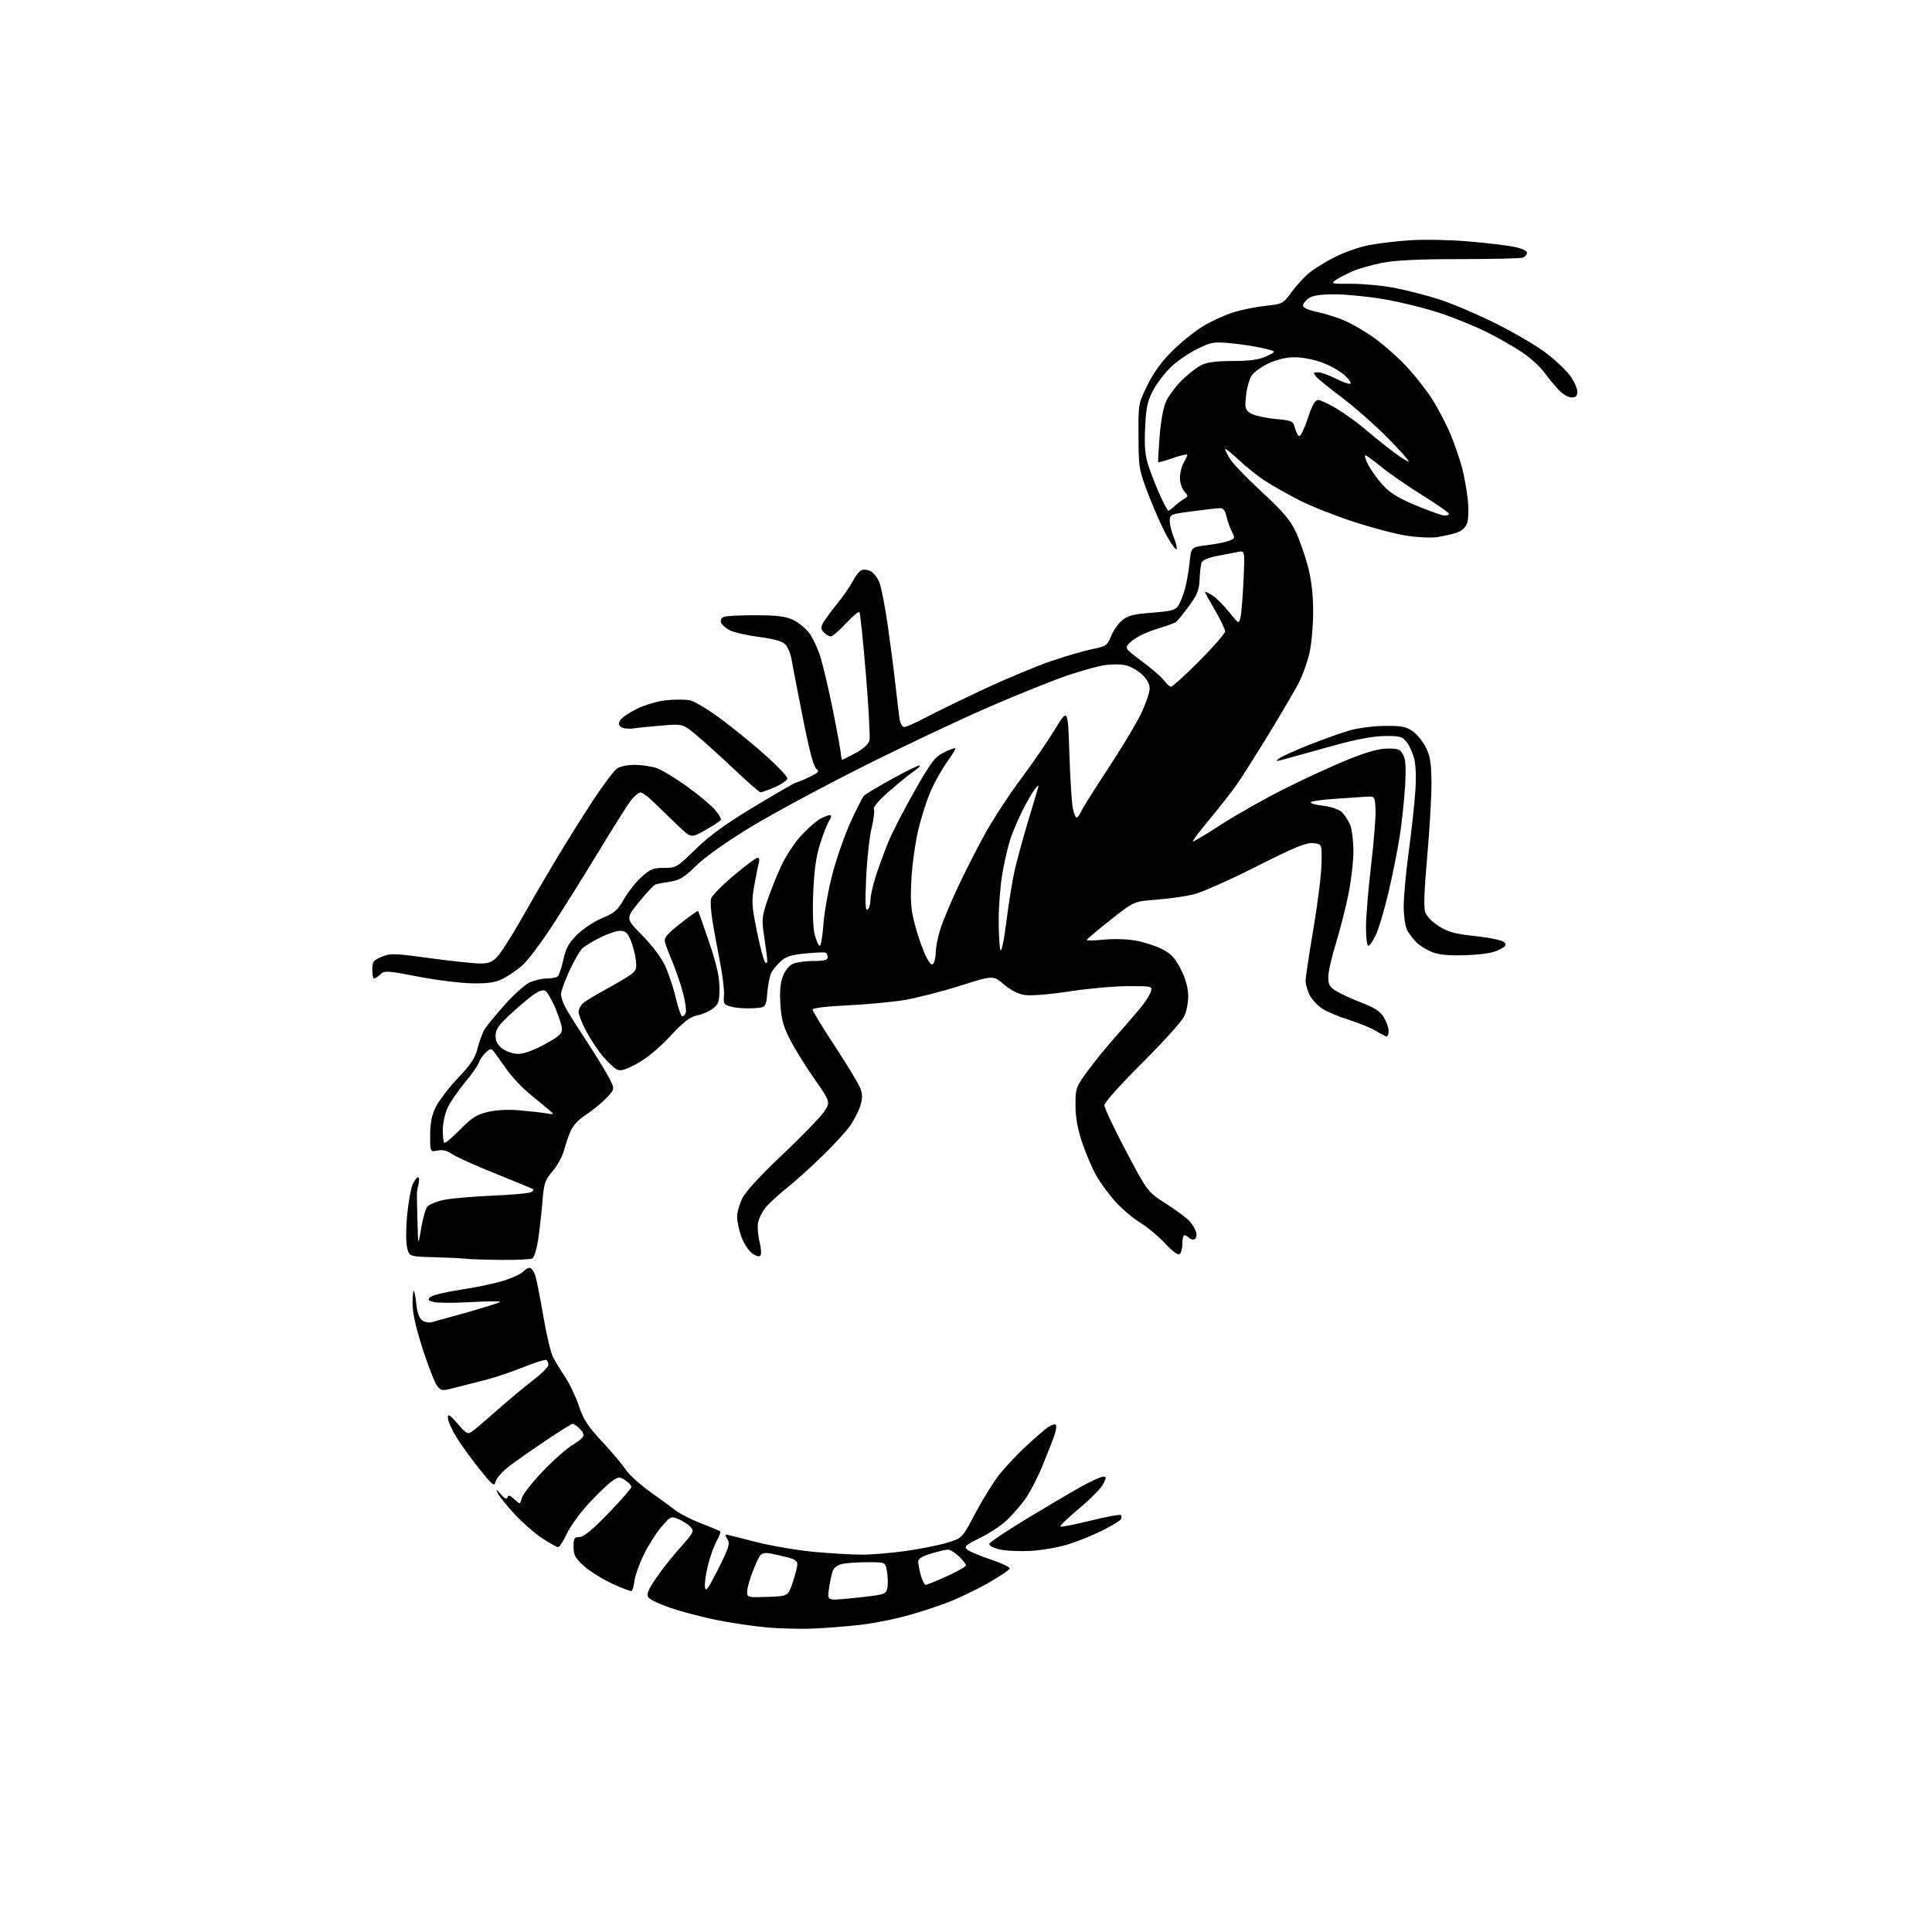 <?xml version="1.0" encoding="UTF-8" standalone="no"?>
<!-- Filename: cf403640c1222b72fd4d48f38dff90aa4f1d2919d18e1655ddc13cbdaf10abbe.svg -->
<!-- Created with https://svgstud.io -->
<svg
  version="1.1"
  xmlns="http://www.w3.org/2000/svg"
  xmlns:xlink="http://www.w3.org/1999/xlink"
  xmlns:svg="http://www.w3.org/2000/svg"
  xmlns:rdf="http://www.w3.org/1999/02/22-rdf-syntax-ns#"
  xmlns:cc="http://creativecommons.org/ns#"
  xmlns:dc="http://purl.org/dc/elements/1.1/"
  viewBox="0 0 768 768"
  width="768"
  height="768"
  role="img"
  aria-labelledby="titleID descID"
>
  <title id="titleID">Create a minimalistic outline drawing of a scorpion from a side view for a simple logo. Use clean, precise lines with no shading or extra details.</title>
  <desc id="descID">AI-generated SVG illustration: Create a minimalistic outline drawing of a scorpion from a side view for a simple logo. Use clean, precise lines with no shading or extra details., created on https://svgstud.io</desc>

  <rect width="100%" height="100%" fill="white" />


  <path stroke="none" fill="black" fill-rule="evenodd" d="M324.00,647.35C318.77,647.61 310.05,647.41 304.61,646.90C299.18,646.40 290.18,645.06 284.61,643.92C279.05,642.79 270.93,640.66 266.58,639.18C262.22,637.71 258.21,635.78 257.68,634.91C256.95,633.71 257.70,631.86 260.73,627.41C262.94,624.16 267.31,618.64 270.44,615.14C275.77,609.18 276.02,608.68 274.49,606.99C273.59,605.99 271.46,604.61 269.76,603.90C266.75,602.65 266.56,602.74 262.91,606.98C260.84,609.38 257.71,614.30 255.95,617.91C254.19,621.52 252.52,626.18 252.24,628.26C251.96,630.35 251.45,632.22 251.10,632.44C250.75,632.65 247.28,631.35 243.38,629.54C239.48,627.74 234.43,624.58 232.15,622.51C228.64,619.34 228.00,618.17 228.00,614.88C228.00,611.47 228.29,611.00 230.35,611.00C232.01,611.00 235.40,608.21 241.85,601.54C246.88,596.34 251.00,591.63 251.00,591.07C251.00,590.51 249.89,589.32 248.53,588.43C246.22,586.92 245.89,586.95 243.11,588.92C241.48,590.08 237.35,594.06 233.93,597.76C230.52,601.47 226.62,606.86 225.29,609.75C223.95,612.64 222.40,615.00 221.85,615.00C221.29,615.00 218.42,613.39 215.47,611.43C212.51,609.47 207.60,605.18 204.56,601.89C201.51,598.60 198.54,594.92 197.95,593.70C197.00,591.73 197.11,591.76 199.09,594.00C200.64,595.76 201.43,596.11 201.75,595.18C202.10,594.20 202.80,594.40 204.48,595.99C206.75,598.12 206.75,598.12 207.41,595.52C207.77,594.09 211.52,589.30 215.74,584.88C219.96,580.46 225.35,575.71 227.71,574.32C230.07,572.94 232.00,571.25 232.00,570.56C232.00,569.87 231.18,568.57 230.17,567.65C229.17,566.74 228.01,566.00 227.61,566.00C227.21,566.00 222.52,568.92 217.19,572.49C211.86,576.06 205.27,580.68 202.54,582.75C199.82,584.82 197.33,587.59 197.03,588.89C196.51,591.05 195.94,590.62 190.52,583.88C187.26,579.82 183.10,574.05 181.29,571.06C179.48,568.07 178.01,564.69 178.03,563.56C178.05,561.88 178.77,562.33 181.91,565.95C185.48,570.08 185.90,570.30 187.78,568.95C188.89,568.15 193.35,564.35 197.69,560.50C202.04,556.65 208.39,551.36 211.80,548.75C215.21,546.14 218.00,543.35 218.00,542.56C218.00,541.77 217.64,540.89 217.19,540.62C216.75,540.34 212.61,541.64 207.99,543.50C203.38,545.36 196.66,547.62 193.05,548.52C189.45,549.41 184.03,550.80 181.00,551.59C175.76,552.96 175.42,552.93 173.81,550.98C172.89,549.86 170.30,543.27 168.06,536.34C165.32,527.83 164.00,521.94 164.00,518.20C164.00,515.16 164.23,512.90 164.52,513.18C164.80,513.47 165.25,515.90 165.52,518.60C165.82,521.65 166.67,523.99 167.75,524.81C168.71,525.53 170.40,525.89 171.50,525.62C172.60,525.34 179.05,523.55 185.84,521.64C192.62,519.72 198.45,517.88 198.79,517.54C199.13,517.20 193.98,517.23 187.34,517.60C180.70,517.98 174.01,517.97 172.48,517.58C170.12,516.99 169.90,516.68 171.09,515.57C171.87,514.85 177.52,513.51 183.67,512.59C189.81,511.68 197.54,510.01 200.85,508.89C204.16,507.77 207.41,506.22 208.06,505.43C208.71,504.64 209.83,504.00 210.54,504.00C211.26,504.00 212.29,505.46 212.84,507.25C213.38,509.04 214.82,516.35 216.03,523.50C217.24,530.65 218.97,537.88 219.87,539.58C220.76,541.27 222.95,544.82 224.72,547.47C226.48,550.12 228.92,555.26 230.12,558.89C231.90,564.26 233.62,566.91 239.30,573.00C243.15,577.12 247.39,582.16 248.74,584.19C250.08,586.22 254.41,590.16 258.34,592.94C262.28,595.72 266.85,599.07 268.50,600.38C270.15,601.68 274.65,603.98 278.50,605.49C282.35,607.00 285.81,608.42 286.20,608.64C286.58,608.87 286.05,610.51 285.02,612.28C283.99,614.05 282.41,618.36 281.52,621.86C280.62,625.36 280.03,629.41 280.21,630.86C280.48,633.03 281.41,631.78 285.49,623.71C289.73,615.31 290.26,613.65 289.21,611.96C288.53,610.88 288.24,610.00 288.55,610.00C288.85,610.00 294.15,611.30 300.30,612.90C306.46,614.49 316.98,616.29 323.67,616.90C330.37,617.50 338.95,618.00 342.75,618.00C346.55,618.00 354.34,617.34 360.08,616.54C365.81,615.73 373.20,614.26 376.50,613.26C382.50,611.45 382.50,611.45 387.61,601.74C390.42,596.41 394.65,589.55 397.00,586.50C399.35,583.45 404.25,578.21 407.89,574.85C411.53,571.49 415.53,568.06 416.78,567.24C418.04,566.41 419.35,566.02 419.70,566.37C420.05,566.72 419.84,568.46 419.24,570.25C418.64,572.04 416.49,577.55 414.47,582.50C412.45,587.45 409.30,593.52 407.47,596.00C405.65,598.48 402.42,602.18 400.31,604.22C398.20,606.27 393.41,609.46 389.68,611.30C383.69,614.27 383.08,614.82 384.51,616.01C385.41,616.75 389.59,618.51 393.82,619.93C398.04,621.34 401.44,622.94 401.38,623.47C401.31,624.01 397.52,626.58 392.96,629.20C388.40,631.81 381.03,635.35 376.58,637.05C372.14,638.76 364.45,641.23 359.50,642.54C354.55,643.85 346.68,645.37 342.00,645.90C337.32,646.44 329.23,647.10 324.00,647.35zM336.67,635.51C340.98,635.12 346.30,634.50 348.50,634.14C351.98,633.56 352.54,633.10 352.83,630.58C353.01,628.99 352.88,626.18 352.54,624.34C351.91,621.00 351.91,621.00 345.08,621.00C341.32,621.00 336.81,621.29 335.05,621.64C333.08,622.03 331.54,623.09 331.06,624.39C330.63,625.55 329.95,628.69 329.56,631.36C328.84,636.22 328.84,636.22 336.67,635.51zM305.15,634.79C313.30,634.50 313.30,634.50 315.12,629.00C316.12,625.98 316.96,622.73 316.97,621.79C316.99,620.64 315.77,619.76 313.25,619.12C311.19,618.59 308.11,617.88 306.41,617.54C304.42,617.13 302.94,617.37 302.25,618.21C301.66,618.92 300.24,621.98 299.09,625.00C297.94,628.02 297.00,631.53 297.00,632.79C297.00,635.01 297.24,635.07 305.15,634.79zM367.99,630.00C368.49,630.00 372.29,628.45 376.44,626.56C380.60,624.66 384.00,622.72 384.00,622.24C384.00,621.77 382.74,620.16 381.20,618.69C379.65,617.21 377.71,616.00 376.88,616.00C376.04,616.00 373.03,616.69 370.18,617.54C366.55,618.62 365.00,619.59 365.01,620.79C365.01,621.73 365.48,624.19 366.05,626.25C366.63,628.31 367.50,630.00 367.99,630.00zM409.50,616.52C405.10,616.74 399.56,616.45 397.19,615.89C394.65,615.28 393.04,614.37 393.27,613.68C393.49,613.03 400.15,608.57 408.08,603.76C416.01,598.95 425.74,593.21 429.70,591.01C433.66,588.80 437.61,587.00 438.48,587.00C439.90,587.00 439.90,587.28 438.51,589.97C437.67,591.61 433.38,595.96 428.98,599.64C424.59,603.31 421.22,606.55 421.49,606.83C421.77,607.10 427.16,606.05 433.48,604.48C439.80,602.92 445.25,601.91 445.59,602.25C445.92,602.59 445.90,603.36 445.53,603.96C445.15,604.56 441.85,606.56 438.18,608.41C434.50,610.26 428.35,612.75 424.50,613.94C420.65,615.13 413.90,616.29 409.50,616.52zM199.00,500.83C192.68,500.76 186.38,500.55 185.00,500.36C183.62,500.17 178.02,499.90 172.54,499.76C162.59,499.50 162.59,499.50 161.77,495.58C161.33,493.43 161.38,487.58 161.89,482.58C162.40,477.58 163.38,472.25 164.07,470.74C164.76,469.23 165.71,468.00 166.18,468.00C166.65,468.00 166.75,469.14 166.40,470.53C166.05,471.92 165.75,473.61 165.73,474.28C165.70,474.95 165.80,480.00 165.95,485.50C166.22,495.50 166.22,495.50 167.40,488.35C168.05,484.42 169.16,480.51 169.86,479.67C170.56,478.83 173.46,477.63 176.32,477.01C179.17,476.39 187.88,475.62 195.68,475.29C203.49,474.97 210.45,474.34 211.15,473.90C211.86,473.47 212.23,472.94 211.97,472.73C211.71,472.53 204.97,469.74 197.00,466.54C189.03,463.34 181.23,459.83 179.69,458.75C177.73,457.38 175.98,456.95 173.94,457.36C171.00,457.95 171.00,457.95 171.00,451.29C171.00,446.49 171.61,443.37 173.18,440.13C174.38,437.65 178.36,432.45 182.02,428.56C187.32,422.95 188.94,420.47 189.91,416.50C190.58,413.75 191.85,410.38 192.73,409.00C193.61,407.62 197.19,403.28 200.70,399.35C204.20,395.41 208.59,391.48 210.44,390.60C212.29,389.72 215.31,388.99 217.15,388.98C218.99,388.98 220.98,388.64 221.56,388.23C222.15,387.83 223.20,384.86 223.91,381.62C224.94,376.96 226.06,374.89 229.39,371.56C231.71,369.24 236.15,366.30 239.33,364.98C244.26,362.94 245.51,361.85 248.06,357.40C249.69,354.55 252.82,350.59 255.02,348.60C258.47,345.49 259.67,345.00 263.97,345.00C268.78,345.00 269.14,344.79 276.51,337.58C282.08,332.14 288.33,327.61 299.96,320.58C308.69,315.31 316.17,311.00 316.60,311.00C317.02,311.00 319.33,310.05 321.73,308.89C325.45,307.09 325.85,306.61 324.50,305.62C323.43,304.84 321.67,298.15 319.07,284.98C316.95,274.27 314.92,263.79 314.56,261.69C314.19,259.60 313.08,257.08 312.10,256.10C310.89,254.89 307.49,253.94 301.68,253.19C296.94,252.58 291.75,251.40 290.15,250.58C288.55,249.75 286.97,248.37 286.64,247.50C286.27,246.53 286.70,245.65 287.77,245.22C288.72,244.83 294.45,244.54 300.50,244.56C309.06,244.60 312.34,245.01 315.31,246.44C317.40,247.45 320.26,249.78 321.65,251.61C323.05,253.44 325.07,257.77 326.15,261.22C327.22,264.67 329.43,274.07 331.05,282.10C332.67,290.13 334.10,297.89 334.22,299.35C334.34,300.81 334.61,302.00 334.83,302.00C335.05,302.00 337.44,300.80 340.14,299.33C343.17,297.68 345.27,295.78 345.63,294.35C345.94,293.09 345.30,281.21 344.20,267.96C343.10,254.71 341.94,243.61 341.62,243.29C341.31,242.98 338.88,245.03 336.22,247.86C333.57,250.69 330.89,253.00 330.27,253.00C329.65,253.00 328.44,252.29 327.57,251.43C326.31,250.17 326.23,249.43 327.16,247.68C327.80,246.48 330.31,243.06 332.73,240.07C335.16,237.09 337.99,232.98 339.03,230.94C340.07,228.91 341.64,226.97 342.53,226.63C343.42,226.29 345.05,226.49 346.16,227.08C347.26,227.68 348.79,229.64 349.54,231.45C350.30,233.26 351.81,240.98 352.90,248.62C353.99,256.25 355.38,267.00 355.99,272.50C356.60,278.00 357.32,283.96 357.59,285.75C357.87,287.59 358.68,289.00 359.46,289.00C360.22,289.00 363.91,287.37 367.67,285.37C371.43,283.37 381.93,278.27 391.00,274.02C400.07,269.77 412.23,264.69 418.00,262.74C423.77,260.78 431.11,258.66 434.29,258.01C439.71,256.92 440.18,256.59 441.65,252.92C442.51,250.76 444.48,247.93 446.03,246.63C448.33,244.69 450.46,244.14 457.94,243.56C465.77,242.95 467.25,242.54 468.45,240.67C469.21,239.48 470.39,236.47 471.06,234.00C471.73,231.53 472.56,226.80 472.89,223.50C473.50,217.50 473.50,217.50 479.73,216.73C483.16,216.31 487.11,215.53 488.51,214.99C490.93,214.08 490.99,213.88 489.65,211.26C488.88,209.74 487.93,207.04 487.54,205.25C487.09,203.17 486.24,202.00 485.17,201.99C484.25,201.98 479.34,202.53 474.25,203.20C465.21,204.40 465.00,204.49 465.00,207.09C465.00,208.56 465.70,211.43 466.55,213.47C467.41,215.51 467.94,217.67 467.74,218.27C467.55,218.86 465.89,216.69 464.06,213.45C462.23,210.20 458.91,202.81 456.69,197.03C452.73,186.73 452.64,186.21 452.57,173.46C452.50,160.42 452.50,160.42 456.20,152.96C458.71,147.89 461.91,143.52 466.20,139.31C469.66,135.90 475.20,131.50 478.50,129.52C481.80,127.54 487.20,125.10 490.50,124.09C493.80,123.08 499.52,121.94 503.22,121.55C509.83,120.86 510.00,120.77 513.53,115.96C515.50,113.28 518.77,109.77 520.81,108.17C522.84,106.57 527.37,103.81 530.88,102.05C534.39,100.28 540.24,98.24 543.88,97.50C547.52,96.77 555.00,95.87 560.50,95.51C566.00,95.15 576.35,95.34 583.50,95.95C590.65,96.55 598.86,97.51 601.75,98.09C604.91,98.72 607.00,99.67 607.00,100.46C607.00,101.19 606.29,102.06 605.42,102.39C604.55,102.73 593.34,103.00 580.51,103.00C564.27,103.00 554.87,103.44 549.59,104.45C545.42,105.25 539.98,106.80 537.50,107.90C535.02,108.99 532.04,110.56 530.87,111.38C528.92,112.74 529.43,112.86 537.12,112.81C541.73,112.79 549.45,113.51 554.27,114.42C559.09,115.33 567.19,117.42 572.27,119.07C577.35,120.71 587.35,124.97 594.50,128.53C601.65,132.09 610.59,137.32 614.36,140.16C618.14,143.00 622.52,147.12 624.11,149.31C625.70,151.51 627.00,154.36 627.00,155.65C627.00,157.44 626.45,158.00 624.70,158.00C623.38,158.00 621.10,156.61 619.39,154.75C617.73,152.96 615.15,149.82 613.64,147.76C612.14,145.70 608.34,142.27 605.20,140.14C602.07,138.01 595.71,134.36 591.08,132.04C586.44,129.71 577.90,126.25 572.10,124.35C566.29,122.44 556.43,120.01 550.17,118.94C543.92,117.87 535.12,117.00 530.62,117.00C524.84,117.00 521.79,117.46 520.22,118.56C519.00,119.41 518.00,120.73 518.00,121.49C518.00,122.35 520.12,123.30 523.75,124.05C526.91,124.71 531.91,126.31 534.87,127.62C537.82,128.93 543.00,131.97 546.37,134.38C549.74,136.80 555.26,141.66 558.64,145.18C562.02,148.71 566.78,154.73 569.23,158.55C571.68,162.37 575.07,168.88 576.76,173.00C578.45,177.12 580.51,183.20 581.34,186.50C582.17,189.80 583.15,195.43 583.51,199.00C583.88,202.73 583.73,206.63 583.14,208.15C582.49,209.86 580.94,211.17 578.81,211.83C576.99,212.40 573.61,213.15 571.31,213.51C569.01,213.86 563.61,213.63 559.31,212.98C555.01,212.34 545.42,209.82 538.00,207.38C530.58,204.94 520.96,201.14 516.64,198.93C512.31,196.72 506.28,193.32 503.24,191.38C500.20,189.43 495.30,185.56 492.36,182.77C489.41,179.99 487.00,178.06 487.00,178.49C487.00,178.91 487.91,180.73 489.01,182.52C490.12,184.31 495.82,190.21 501.68,195.64C510.13,203.46 512.91,206.74 515.14,211.50C516.69,214.80 518.86,221.06 519.98,225.41C521.36,230.82 522.00,236.51 521.99,243.41C521.98,248.96 521.31,256.32 520.49,259.77C519.68,263.22 517.85,268.34 516.42,271.15C515.00,273.97 509.54,283.29 504.30,291.88C499.06,300.47 493.16,309.75 491.19,312.50C489.23,315.25 484.51,321.24 480.71,325.81C476.90,330.39 473.96,334.29 474.16,334.50C474.37,334.70 479.51,331.63 485.59,327.68C491.67,323.73 503.14,317.27 511.07,313.31C519.01,309.36 530.23,304.21 536.00,301.88C543.20,298.97 548.06,297.61 551.45,297.57C555.75,297.51 556.59,297.83 557.76,300.00C558.77,301.86 558.97,305.07 558.54,312.50C558.22,318.00 557.26,327.00 556.40,332.50C555.54,338.00 553.51,348.12 551.89,355.00C550.26,361.88 548.01,369.41 546.88,371.75C545.75,374.09 544.41,376.00 543.91,376.00C543.41,376.00 543.00,372.66 543.00,368.59C543.00,364.51 543.92,353.38 545.04,343.87C546.17,334.35 546.96,324.29 546.79,321.53C546.50,316.50 546.50,316.50 543.00,316.71C541.08,316.83 535.34,317.22 530.25,317.57C525.16,317.92 521.00,318.55 521.00,318.97C521.00,319.38 523.31,320.00 526.14,320.33C528.96,320.66 532.17,321.74 533.28,322.72C534.38,323.70 535.89,325.95 536.64,327.72C537.39,329.49 538.00,334.28 538.00,338.36C538.00,342.44 537.09,350.22 535.99,355.64C534.88,361.06 532.63,369.85 530.99,375.16C529.34,380.47 528.00,386.44 528.00,388.42C528.00,391.42 528.55,392.37 531.25,394.02C533.04,395.11 537.58,397.18 541.34,398.62C546.43,400.57 548.67,402.04 550.08,404.37C551.13,406.09 551.99,408.51 552.00,409.75C552.00,410.99 551.66,412.00 551.25,412.00C550.84,411.99 548.92,411.02 547.00,409.83C545.08,408.64 540.18,406.64 536.11,405.37C532.05,404.11 527.22,402.04 525.37,400.79C523.52,399.53 521.33,397.08 520.50,395.35C519.68,393.62 519.00,391.13 519.00,389.83C519.00,388.53 520.38,379.37 522.06,369.48C523.75,359.59 525.21,347.90 525.31,343.50C525.50,335.50 525.50,335.50 522.00,335.16C519.18,334.89 514.79,336.69 499.50,344.42C489.05,349.70 477.87,354.68 474.65,355.48C471.43,356.29 464.74,357.25 459.78,357.62C450.77,358.30 450.77,358.30 441.39,365.72C436.22,369.79 432.00,373.37 432.00,373.67C432.00,373.96 435.07,373.89 438.82,373.52C442.71,373.13 448.20,373.30 451.57,373.92C454.83,374.52 459.52,376.04 462.00,377.31C465.52,379.12 467.11,380.82 469.34,385.18C471.20,388.82 472.23,392.44 472.32,395.63C472.39,398.51 471.72,401.98 470.67,404.12C469.70,406.11 462.17,414.43 453.95,422.62C445.32,431.20 439.00,438.29 439.00,439.37C439.00,440.39 442.85,448.55 447.56,457.48C456.13,473.72 456.13,473.72 463.47,478.45C467.51,481.05 471.71,484.15 472.79,485.34C473.88,486.53 475.07,488.47 475.43,489.67C475.80,490.89 475.59,492.13 474.95,492.53C474.33,492.91 473.32,492.72 472.71,492.11C472.10,491.50 471.24,491.00 470.80,491.00C470.36,491.00 470.00,492.55 470.00,494.44C470.00,496.33 469.49,498.20 468.87,498.58C468.22,498.98 465.79,497.16 463.12,494.26C460.58,491.51 456.14,487.80 453.25,486.02C450.36,484.24 445.92,480.48 443.38,477.66C440.85,474.84 437.48,470.27 435.90,467.52C434.31,464.76 431.79,458.90 430.29,454.50C428.37,448.86 427.56,444.43 427.53,439.48C427.50,432.69 427.65,432.25 432.17,425.98C434.74,422.42 439.86,416.12 443.53,412.00C447.21,407.88 451.69,402.70 453.49,400.50C455.29,398.30 457.07,395.49 457.45,394.25C458.13,392.02 458.03,392.00 448.49,392.00C443.19,392.00 432.71,392.94 425.21,394.08C417.24,395.30 409.84,395.90 407.41,395.54C404.70,395.13 401.80,393.67 399.04,391.30C394.82,387.69 394.82,387.69 381.66,391.85C374.42,394.14 364.53,396.68 359.68,397.50C354.83,398.31 344.60,399.28 336.93,399.64C328.51,400.04 323.00,400.71 323.00,401.33C323.00,401.90 327.06,408.53 332.02,416.08C336.98,423.63 341.52,431.18 342.10,432.87C342.89,435.13 342.85,436.94 341.94,439.72C341.27,441.80 339.46,445.30 337.94,447.50C336.41,449.70 331.41,455.14 326.83,459.60C322.25,464.05 315.91,469.76 312.74,472.28C309.58,474.80 305.86,478.20 304.49,479.83C303.11,481.46 301.71,484.19 301.37,485.89C301.03,487.58 301.28,491.07 301.93,493.63C302.61,496.32 302.73,498.67 302.22,499.18C301.72,499.68 300.25,499.20 298.77,498.03C297.35,496.92 295.47,493.90 294.59,491.32C293.72,488.75 293.00,485.29 293.00,483.64C293.00,481.98 293.92,478.73 295.04,476.41C296.34,473.73 302.11,467.43 310.85,459.18C318.42,452.03 325.86,444.36 327.40,442.15C330.19,438.13 330.19,438.13 323.70,428.81C320.13,423.69 315.73,416.59 313.93,413.03C311.32,407.88 310.55,405.00 310.21,399.02C309.89,393.61 310.21,390.42 311.34,387.74C312.29,385.44 313.92,383.60 315.52,382.99C316.95,382.45 320.58,382.00 323.57,382.00C327.63,382.00 329.00,381.64 329.00,380.56C329.00,379.77 328.66,378.93 328.25,378.71C327.84,378.48 324.22,378.62 320.22,379.01C314.53,379.56 312.38,380.24 310.38,382.11C308.97,383.42 307.31,385.40 306.68,386.50C306.06,387.60 305.31,391.20 305.02,394.50C304.50,400.50 304.50,400.50 299.33,400.80C296.49,400.96 292.66,400.70 290.83,400.21C287.73,399.39 287.52,399.07 287.80,395.61C287.97,393.56 287.19,387.30 286.08,381.69C284.96,376.09 283.62,368.73 283.10,365.34C282.57,361.95 282.37,358.29 282.66,357.20C282.94,356.12 286.95,352.02 291.57,348.11C296.19,344.20 300.48,341.00 301.10,341.00C301.79,341.00 301.99,341.87 301.61,343.25C301.26,344.49 300.44,348.53 299.79,352.24C298.72,358.27 298.84,360.19 300.89,370.24C302.16,376.43 303.60,381.93 304.10,382.45C304.66,383.04 305.00,382.85 305.01,381.95C305.01,381.15 304.49,377.04 303.84,372.82C302.77,365.76 302.85,364.59 304.89,358.39C306.11,354.68 308.61,348.38 310.46,344.38C312.34,340.32 315.95,334.83 318.63,331.97C321.27,329.14 324.67,326.19 326.17,325.41C327.67,324.64 329.38,324.00 329.97,324.00C330.63,324.00 330.49,324.87 329.61,326.25C328.82,327.49 327.19,331.65 325.98,335.50C324.40,340.51 323.63,346.05 323.27,355.00C322.95,362.91 323.19,369.06 323.92,371.75C324.56,374.09 325.44,376.00 325.89,376.00C326.34,376.00 326.99,372.06 327.34,367.25C327.69,362.44 329.32,353.43 330.96,347.24C332.59,341.05 335.83,331.83 338.14,326.74C340.46,321.66 342.84,316.98 343.43,316.34C344.02,315.71 349.15,312.63 354.83,309.51C360.51,306.38 365.36,304.03 365.61,304.28C365.86,304.53 364.92,305.48 363.53,306.39C362.13,307.30 357.81,310.79 353.93,314.13C349.43,318.00 347.07,320.73 347.41,321.64C347.72,322.42 347.28,325.86 346.45,329.28C345.61,332.70 344.65,341.53 344.31,348.91C343.84,358.93 343.98,362.13 344.84,361.60C345.48,361.20 346.00,359.54 346.00,357.90C346.00,356.26 346.97,351.90 348.16,348.21C349.35,344.52 351.60,338.40 353.16,334.61C354.72,330.82 359.40,321.74 363.55,314.44C370.18,302.78 371.61,300.91 375.25,299.11C377.53,297.98 379.56,297.23 379.76,297.43C379.97,297.64 378.53,300.05 376.56,302.78C374.59,305.52 371.69,310.63 370.12,314.13C368.54,317.63 366.24,324.77 365.01,330.00C363.78,335.23 362.54,344.24 362.27,350.04C361.85,358.78 362.12,361.89 363.90,368.36C365.07,372.64 366.97,377.98 368.11,380.22C369.69,383.31 370.41,383.96 371.08,382.90C371.57,382.13 371.98,380.12 371.98,378.43C371.99,376.74 372.72,372.93 373.61,369.95C374.49,366.97 377.53,359.57 380.36,353.51C383.19,347.44 388.09,337.76 391.26,331.99C394.42,326.22 400.86,316.32 405.56,310.00C410.27,303.68 416.45,294.68 419.31,290.00C424.50,281.50 424.50,281.50 425.09,299.50C425.41,309.40 426.03,319.19 426.45,321.25C426.88,323.31 427.55,325.00 427.95,325.00C428.35,325.00 429.22,323.82 429.88,322.37C430.53,320.93 435.36,313.26 440.60,305.33C445.84,297.40 451.67,287.68 453.56,283.73C455.45,279.79 457.00,275.28 457.00,273.72C457.00,271.81 455.96,269.94 453.78,267.95C452.01,266.33 449.05,264.73 447.21,264.38C445.36,264.03 441.81,264.03 439.31,264.37C436.82,264.71 430.21,266.52 424.64,268.39C419.06,270.25 404.82,275.97 393.00,281.10C381.18,286.22 358.45,296.97 342.50,304.99C326.55,313.00 306.52,323.81 298.00,329.01C288.60,334.74 280.23,340.69 276.75,344.12C271.97,348.81 270.21,349.89 266.37,350.47C263.83,350.85 261.18,351.38 260.50,351.64C259.82,351.90 256.88,355.05 253.97,358.63C248.69,365.14 248.69,365.14 255.29,371.82C259.25,375.82 262.91,380.70 264.42,383.98C265.80,386.99 267.71,392.73 268.65,396.73C269.59,400.73 270.75,404.00 271.21,404.00C271.68,404.00 272.31,403.36 272.61,402.58C272.91,401.79 272.44,398.36 271.57,394.95C270.69,391.53 268.81,385.99 267.40,382.62C265.98,379.25 264.59,375.56 264.32,374.41C263.93,372.76 265.24,371.21 270.50,367.08C274.17,364.19 277.32,361.98 277.50,362.17C277.68,362.35 279.66,367.95 281.91,374.61C284.92,383.51 286.00,388.33 286.00,392.79C286.00,398.13 285.69,399.10 283.40,400.90C281.97,402.03 279.17,403.25 277.18,403.63C274.37,404.15 271.92,406.04 266.33,411.98C261.74,416.87 256.91,420.83 253.08,422.88C248.31,425.42 246.64,425.88 245.11,425.06C244.05,424.49 241.61,422.20 239.70,419.97C237.79,417.73 234.83,413.28 233.11,410.06C231.40,406.85 230.00,403.34 230.00,402.27C230.00,401.19 230.79,399.63 231.75,398.79C232.71,397.96 236.65,395.56 240.50,393.47C244.35,391.37 248.79,388.77 250.36,387.68C252.91,385.92 253.17,385.25 252.75,381.60C252.49,379.35 251.56,375.81 250.69,373.75C249.44,370.79 248.56,370.00 246.52,370.00C245.10,370.00 241.59,371.18 238.72,372.61C235.85,374.05 232.66,375.96 231.62,376.86C230.59,377.76 228.23,381.82 226.37,385.87C224.52,389.93 223.00,394.12 223.00,395.17C223.00,396.23 223.70,398.46 224.56,400.11C225.41,401.77 229.13,407.71 232.81,413.31C236.49,418.92 240.62,425.62 241.98,428.22C244.46,432.93 244.46,432.93 240.98,436.54C239.07,438.53 235.41,441.51 232.86,443.18C229.87,445.12 227.68,447.50 226.71,449.85C225.88,451.86 224.72,455.32 224.12,457.55C223.53,459.77 221.52,463.37 219.67,465.55C216.60,469.14 216.23,470.28 215.59,478.00C215.20,482.68 214.44,489.41 213.89,492.98C213.34,496.54 212.35,499.79 211.69,500.21C211.04,500.63 205.32,500.91 199.00,500.83zM182.85,449.08C187.51,444.33 189.44,443.09 193.85,442.03C197.21,441.23 201.88,440.98 206.35,441.36C210.28,441.69 215.07,442.23 217.00,442.54C220.50,443.12 220.50,443.12 218.00,441.00C216.62,439.84 213.19,437.00 210.37,434.69C207.56,432.39 203.73,428.35 201.87,425.73C200.02,423.11 197.76,419.96 196.85,418.74C195.22,416.56 195.15,416.55 193.12,418.39C191.98,419.42 190.76,421.20 190.39,422.33C190.03,423.47 187.48,427.12 184.71,430.44C181.95,433.76 178.87,438.28 177.87,440.49C176.86,442.70 176.03,446.56 176.02,449.08C176.01,451.60 176.27,453.93 176.60,454.26C176.92,454.59 179.73,452.26 182.85,449.08zM206.00,418.95C208.19,418.96 212.11,417.54 216.50,415.14C222.31,411.97 223.48,410.91 223.37,408.91C223.30,407.58 222.10,403.84 220.71,400.59C219.31,397.34 217.52,394.31 216.71,393.86C215.73,393.31 213.95,394.00 211.37,395.93C209.24,397.52 205.14,401.04 202.25,403.76C198.13,407.63 197.00,409.35 197.00,411.76C197.00,413.95 197.79,415.42 199.75,416.88C201.28,418.03 204.05,418.94 206.00,418.95zM187.79,390.89C183.23,390.83 173.54,389.63 166.26,388.22C153.88,385.83 152.91,385.77 151.18,387.33C150.17,388.25 149.04,389.00 148.67,389.00C148.30,389.00 148.00,387.40 148.00,385.45C148.00,382.29 148.42,381.72 151.73,380.34C155.17,378.90 156.67,378.94 170.98,380.90C179.52,382.06 188.46,383.01 190.85,383.01C194.36,383.00 195.71,382.44 197.85,380.12C199.31,378.53 203.39,372.12 206.93,365.87C210.46,359.62 216.72,348.88 220.83,342.00C224.94,335.12 231.61,324.46 235.65,318.31C239.69,312.15 244.00,306.42 245.22,305.56C246.55,304.63 249.47,304.02 252.47,304.04C255.24,304.07 259.17,304.68 261.20,305.41C263.24,306.14 268.57,309.37 273.05,312.60C277.54,315.83 282.52,319.96 284.12,321.79C285.73,323.62 286.81,325.50 286.52,325.96C286.23,326.43 283.47,328.24 280.37,329.99C274.74,333.17 274.74,333.17 269.65,328.33C266.86,325.67 262.64,321.59 260.27,319.25C257.91,316.91 255.36,315.00 254.60,315.00C253.85,315.00 252.09,316.50 250.69,318.34C249.29,320.18 243.56,329.25 237.96,338.51C232.36,347.77 224.09,361.01 219.58,367.92C215.06,374.84 209.70,381.96 207.66,383.74C205.62,385.53 202.17,387.89 200.01,388.99C196.94,390.56 194.27,390.98 187.79,390.89zM583.00,379.68C576.41,379.93 572.32,379.60 569.66,378.61C567.54,377.82 564.69,376.12 563.31,374.84C561.94,373.55 560.18,371.28 559.40,369.80C558.59,368.24 558.00,364.18 558.00,360.18C558.00,356.38 558.89,346.70 559.98,338.66C561.07,330.63 562.24,319.88 562.60,314.78C563.00,308.95 562.82,303.95 562.11,301.34C561.48,299.06 560.12,296.13 559.07,294.84C557.40,292.78 556.35,292.51 550.33,292.59C545.74,292.65 539.07,293.90 530.00,296.41C522.58,298.46 514.25,300.78 511.50,301.55C507.21,302.76 506.76,302.76 508.34,301.55C509.35,300.78 514.75,298.34 520.34,296.12C525.93,293.91 533.20,291.31 536.50,290.36C539.84,289.39 546.04,288.59 550.50,288.56C557.26,288.51 558.99,288.85 561.66,290.76C563.40,292.00 565.77,294.95 566.91,297.32C568.59,300.79 569.00,303.57 569.02,311.57C569.03,317.03 568.27,330.15 567.32,340.72C566.14,353.85 565.90,360.80 566.56,362.68C567.12,364.27 569.44,366.62 572.10,368.26C575.78,370.54 578.59,371.29 586.58,372.13C592.05,372.71 597.12,373.77 597.87,374.50C599.03,375.61 598.71,376.10 595.87,377.57C593.56,378.77 589.51,379.43 583.00,379.68zM400.10,365.98C401.04,358.57 402.54,349.35 403.44,345.50C404.34,341.65 406.67,333.15 408.63,326.60C410.58,320.06 412.40,313.98 412.67,313.10C413.02,311.96 412.68,312.08 411.50,313.50C410.59,314.60 408.36,318.43 406.56,322.00C404.76,325.57 402.54,330.77 401.63,333.53C400.72,336.30 399.31,342.38 398.49,347.03C397.67,351.69 397.00,360.08 397.00,365.67C397.00,371.26 397.31,376.65 397.69,377.65C398.10,378.70 399.11,373.80 400.10,365.98zM302.31,314.96C301.87,314.94 297.45,311.09 292.50,306.41C287.55,301.73 280.82,295.61 277.54,292.82C271.58,287.74 271.58,287.74 263.54,288.37C259.12,288.72 253.93,289.25 252.00,289.54C250.07,289.83 247.82,289.62 247.00,289.06C245.87,288.30 245.76,287.62 246.55,286.28C247.13,285.30 250.14,283.26 253.24,281.74C256.40,280.19 261.50,278.71 264.83,278.36C268.11,278.02 272.30,278.02 274.16,278.37C276.08,278.73 281.67,282.11 287.20,286.25C292.52,290.24 300.50,296.79 304.94,300.82C309.37,304.84 313.00,308.72 313.00,309.44C313.00,310.16 310.78,311.71 308.06,312.88C305.35,314.04 302.76,314.98 302.31,314.96zM465.52,272.97C466.08,272.99 471.14,268.38 476.77,262.73C482.40,257.09 487.00,251.79 487.00,250.97C487.00,250.14 485.20,246.39 483.00,242.62C480.80,238.86 479.00,235.58 479.00,235.33C479.00,235.09 480.24,235.63 481.75,236.54C483.26,237.44 486.29,240.43 488.48,243.18C492.46,248.16 492.46,248.16 493.13,245.33C493.50,243.77 494.03,237.18 494.32,230.69C494.84,218.88 494.84,218.88 492.17,219.39C490.70,219.67 486.93,220.40 483.80,221.01C479.98,221.76 477.93,222.68 477.58,223.81C477.30,224.74 476.97,227.75 476.85,230.50C476.67,234.59 475.89,236.50 472.57,241.00C470.34,244.03 468.06,246.84 467.51,247.25C466.95,247.67 463.44,248.93 459.70,250.06C455.96,251.19 451.53,253.34 449.85,254.84C446.79,257.57 446.79,257.57 453.91,262.86C457.82,265.77 461.80,269.23 462.76,270.54C463.72,271.86 464.96,272.95 465.52,272.97zM574.25,204.97C575.21,204.99 576.00,204.66 576.00,204.24C576.00,203.82 571.16,200.46 565.25,196.77C559.34,193.08 552.03,188.03 549.01,185.53C545.99,183.04 543.16,181.00 542.74,181.00C542.31,181.00 542.82,182.69 543.87,184.75C544.93,186.81 547.52,190.42 549.64,192.76C552.58,195.99 555.77,197.96 563.00,200.98C568.23,203.16 573.29,204.95 574.25,204.97zM464.44,203.00C464.75,203.00 465.83,202.21 466.84,201.25C467.85,200.29 469.54,198.99 470.59,198.38C472.41,197.31 472.42,197.17 470.75,195.30C469.78,194.22 469.02,191.81 469.04,189.92C469.05,188.04 469.71,185.38 470.50,184.00C471.29,182.62 471.95,181.19 471.96,180.80C471.98,180.42 469.45,180.98 466.34,182.06C463.22,183.13 460.56,183.89 460.42,183.75C460.28,183.61 460.53,178.96 460.97,173.40C461.46,167.14 462.46,161.82 463.61,159.40C464.63,157.26 467.33,153.62 469.62,151.33C471.91,149.04 475.30,146.35 477.14,145.36C479.68,143.99 482.82,143.54 490.00,143.50C497.11,143.47 500.50,142.98 503.50,141.58C507.50,139.71 507.50,139.71 502.08,138.42C499.09,137.72 493.34,136.83 489.29,136.45C482.40,135.80 481.54,135.95 475.72,138.82C472.30,140.51 467.54,143.82 465.15,146.19C462.75,148.56 459.63,152.75 458.21,155.50C456.09,159.59 455.55,162.26 455.20,170.15C454.87,177.53 455.19,181.07 456.52,185.15C457.48,188.09 459.53,193.31 461.07,196.75C462.61,200.19 464.13,203.00 464.44,203.00zM559.94,183.39C560.19,183.14 556.37,178.87 551.45,173.90C546.53,168.93 538.45,161.81 533.50,158.09C528.55,154.36 523.88,150.57 523.13,149.66C521.92,148.20 522.02,148.00 523.91,148.00C525.10,148.00 528.35,149.16 531.13,150.57C533.92,151.98 536.49,152.84 536.85,152.48C537.21,152.13 536.09,150.57 534.36,149.03C532.63,147.49 528.68,145.28 525.57,144.11C522.45,142.95 517.59,142.00 514.71,142.01C511.32,142.02 507.69,142.86 504.33,144.43C501.48,145.75 498.41,147.96 497.51,149.34C496.61,150.72 495.62,154.31 495.31,157.32C494.79,162.29 494.96,162.92 497.12,164.30C498.43,165.13 502.76,166.12 506.75,166.51C513.72,167.18 514.02,167.32 514.76,170.16C515.18,171.79 515.97,173.21 516.51,173.31C517.06,173.41 518.57,170.24 519.89,166.25C521.58,161.09 522.76,159.00 523.95,159.00C524.87,159.00 528.27,160.59 531.50,162.54C534.74,164.49 539.86,168.20 542.88,170.79C545.89,173.38 550.87,177.38 553.92,179.68C556.98,181.97 559.69,183.65 559.94,183.39z" />

</svg>
